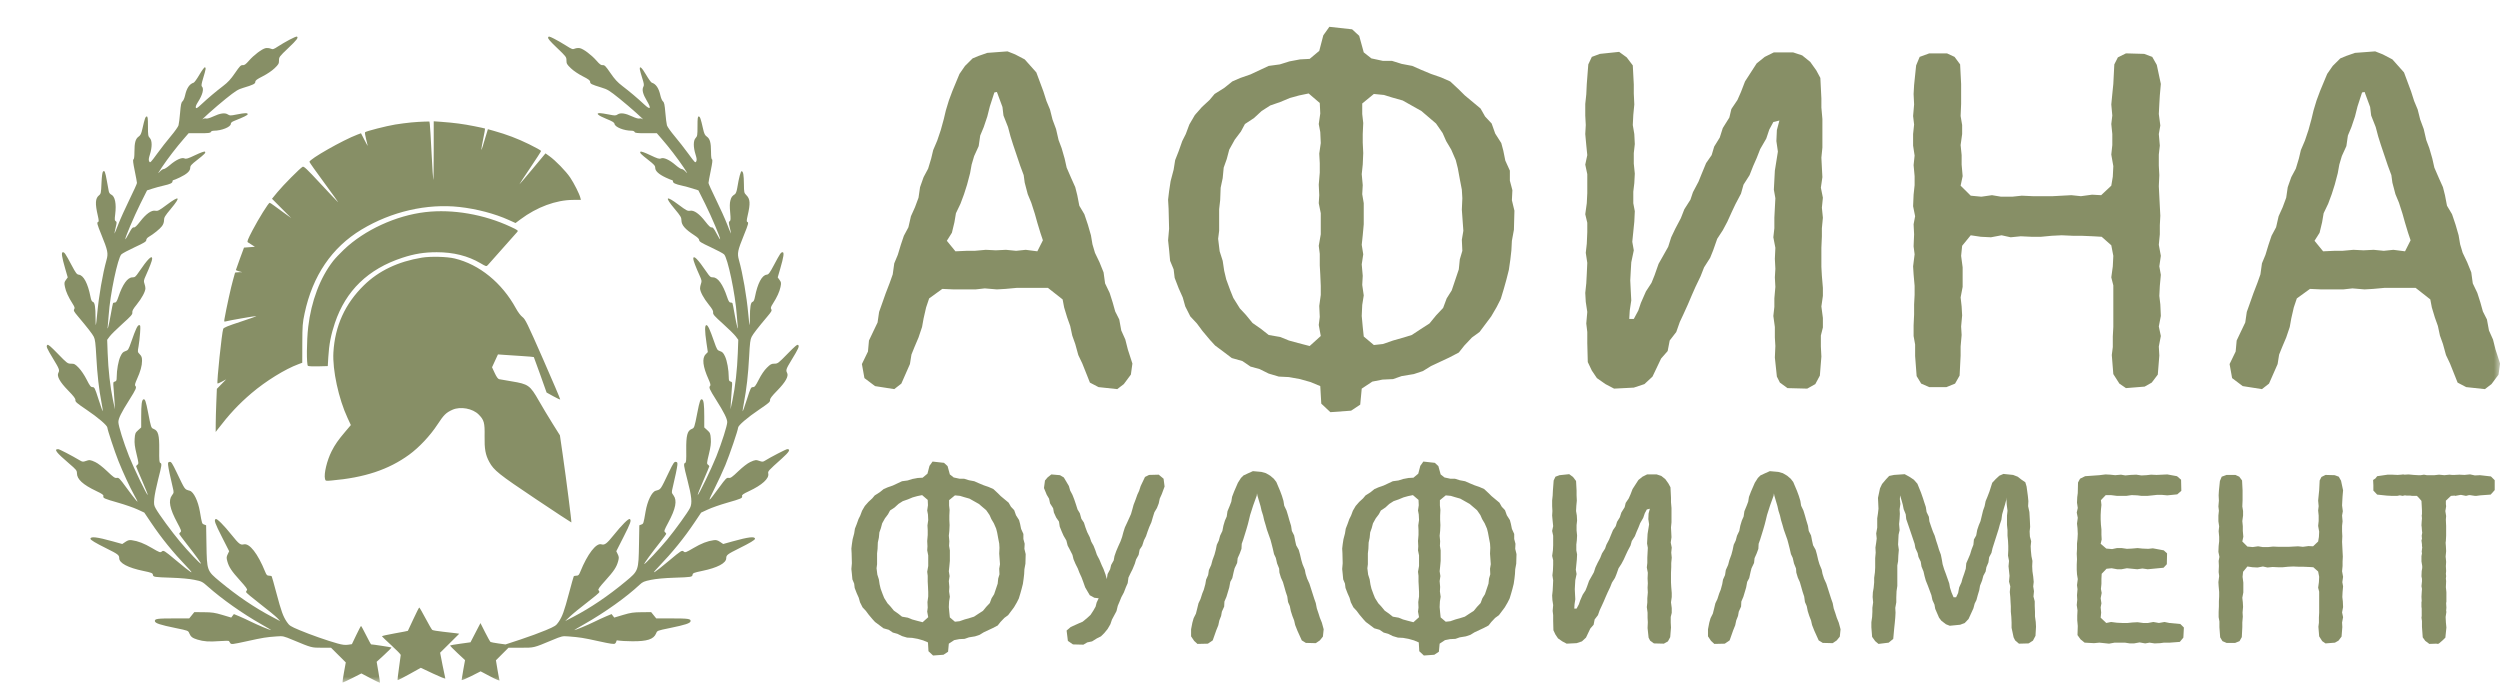 <?xml version="1.0" encoding="UTF-8"?> <svg xmlns="http://www.w3.org/2000/svg" width="205" height="56" viewBox="0 0 205 56" fill="none"><g clip-path="url(#clip0_129_1805)"><mask id="mask0_129_1805" style="mask-type:luminance" maskUnits="userSpaceOnUse" x="0" y="0" width="205" height="56"><path d="M205 0H0V56H205V0Z" fill="white"></path></mask><g mask="url(#mask0_129_1805)"><path fill-rule="evenodd" clip-rule="evenodd" d="M23.741 3.256C23.438 3.417 23.011 3.666 22.793 3.81C22.426 4.051 22.379 4.065 22.191 3.988C22.074 3.94 21.895 3.924 21.773 3.95C21.478 4.014 20.816 4.513 20.415 4.974C20.15 5.277 20.04 5.357 19.902 5.343C19.75 5.328 19.663 5.417 19.269 5.991C18.92 6.5 18.69 6.75 18.297 7.049C17.704 7.5 17.05 8.052 16.491 8.574C16.172 8.871 16.093 8.917 16.056 8.823C16.029 8.753 16.093 8.583 16.218 8.39C16.611 7.783 16.744 7.278 16.558 7.093C16.496 7.032 16.52 6.87 16.659 6.41C16.884 5.664 16.902 5.553 16.801 5.518C16.758 5.503 16.557 5.773 16.355 6.119C16.154 6.465 15.94 6.762 15.881 6.78C15.539 6.882 15.304 7.232 15.174 7.833C15.129 8.041 15.034 8.258 14.964 8.314C14.862 8.397 14.824 8.58 14.768 9.242C14.731 9.695 14.671 10.163 14.637 10.28C14.602 10.398 14.318 10.798 14.005 11.169C13.692 11.54 13.183 12.191 12.875 12.616C12.354 13.333 12.308 13.378 12.237 13.239C12.177 13.123 12.189 12.998 12.29 12.677C12.483 12.067 12.482 11.525 12.287 11.32C12.145 11.17 12.132 11.09 12.132 10.354C12.132 9.698 12.114 9.551 12.032 9.551C11.926 9.551 11.863 9.729 11.676 10.563C11.585 10.968 11.526 11.09 11.365 11.203C11.111 11.383 11.024 11.699 11.024 12.448C11.023 12.842 10.995 13.053 10.942 13.071C10.883 13.09 10.912 13.346 11.046 13.998C11.148 14.493 11.231 14.946 11.231 15.004C11.231 15.063 10.953 15.677 10.614 16.368C10.275 17.059 9.863 17.972 9.7 18.396C9.536 18.82 9.395 19.16 9.386 19.152C9.377 19.143 9.421 18.924 9.483 18.666C9.585 18.244 9.586 18.19 9.49 18.137C9.4 18.087 9.393 18 9.446 17.576C9.556 16.702 9.432 16.096 9.115 15.953C9.023 15.912 8.941 15.8 8.92 15.688C8.899 15.582 8.828 15.194 8.762 14.826C8.623 14.057 8.575 13.943 8.446 14.07C8.391 14.125 8.346 14.465 8.322 15.021C8.287 15.823 8.273 15.894 8.121 16.016C7.813 16.263 7.788 16.684 8.022 17.69C8.103 18.04 8.112 18.174 8.053 18.194C7.923 18.237 7.955 18.366 8.316 19.254C8.843 20.549 8.888 20.771 8.734 21.321C8.416 22.46 8.103 24.27 7.967 25.767C7.924 26.239 7.877 26.639 7.862 26.654C7.846 26.67 7.834 26.404 7.834 26.063C7.834 25.176 7.771 24.794 7.619 24.754C7.53 24.731 7.472 24.61 7.419 24.334C7.206 23.242 6.851 22.569 6.463 22.525C6.3 22.506 6.219 22.401 5.872 21.747C5.359 20.786 5.29 20.682 5.155 20.682C5.012 20.682 5.065 21.054 5.348 22.034L5.554 22.746L5.403 22.956C5.266 23.148 5.259 23.2 5.327 23.535C5.405 23.92 5.611 24.37 5.958 24.913C6.124 25.172 6.147 25.255 6.084 25.356C6.018 25.461 6.063 25.549 6.372 25.916C7.191 26.89 7.568 27.375 7.692 27.616C7.797 27.821 7.837 28.136 7.897 29.244C7.976 30.718 8.112 31.917 8.323 33.012C8.396 33.387 8.443 33.707 8.428 33.722C8.412 33.737 8.256 33.298 8.08 32.747C7.782 31.815 7.748 31.745 7.59 31.745C7.445 31.745 7.373 31.653 7.105 31.125C6.922 30.763 6.652 30.362 6.458 30.163C6.162 29.857 6.095 29.821 5.829 29.821C5.541 29.821 5.51 29.798 4.748 29.014C4.15 28.398 3.945 28.225 3.882 28.285C3.765 28.397 3.827 28.544 4.371 29.44C4.864 30.251 4.903 30.356 4.785 30.574C4.641 30.841 4.905 31.321 5.575 32.007C6.054 32.498 6.199 32.69 6.183 32.811C6.165 32.946 6.3 33.063 7.085 33.592C8.033 34.23 8.805 34.892 8.805 35.068C8.805 35.223 9.415 37.066 9.711 37.803C10.105 38.785 10.622 39.901 11.018 40.623C11.318 41.169 11.338 41.227 11.156 41.021C11.039 40.889 10.676 40.414 10.35 39.967C9.812 39.228 9.741 39.156 9.576 39.187C9.422 39.217 9.302 39.133 8.786 38.64C8.416 38.287 8.035 37.993 7.815 37.891C7.398 37.699 7.339 37.693 7.019 37.807C6.816 37.88 6.755 37.874 6.564 37.761C5.851 37.339 4.871 36.83 4.77 36.83C4.397 36.829 4.602 37.098 5.668 38.01C6.255 38.513 6.309 38.58 6.309 38.807C6.309 39.293 6.797 39.744 7.885 40.26C8.382 40.496 8.503 40.582 8.477 40.68C8.433 40.847 8.536 40.892 9.707 41.227C10.259 41.384 10.963 41.63 11.272 41.773L11.832 42.032L12.376 42.841C13.243 44.131 14.162 45.264 15.355 46.512C16.031 47.219 15.723 47.028 14.398 45.918C13.46 45.131 13.407 45.099 13.257 45.231C13.148 45.327 13.079 45.302 12.467 44.942C11.813 44.557 11.322 44.367 10.8 44.295C10.601 44.268 10.485 44.299 10.284 44.434L10.025 44.608L9.253 44.393C7.952 44.03 7.418 43.968 7.418 44.179C7.418 44.276 7.815 44.515 8.742 44.975C9.675 45.439 9.775 45.516 9.775 45.768C9.775 46.176 10.488 46.554 11.752 46.816C12.422 46.955 12.516 46.992 12.536 47.124C12.564 47.317 12.619 47.326 14.073 47.374C14.84 47.4 15.522 47.462 15.927 47.544C16.542 47.67 16.584 47.69 17.036 48.091C18.208 49.13 19.886 50.314 21.417 51.182C21.891 51.451 22.259 51.671 22.234 51.671C22.135 51.671 21.114 51.245 20.607 50.993C20.312 50.846 19.87 50.642 19.625 50.539L19.179 50.354L19.07 50.497L18.96 50.641L18.233 50.424C17.613 50.239 17.389 50.206 16.719 50.201L15.933 50.194L15.725 50.452L15.516 50.709H14.318C12.887 50.709 12.671 50.74 12.701 50.938C12.726 51.107 13.119 51.237 14.401 51.5C15.45 51.716 15.43 51.708 15.529 51.946C15.642 52.216 15.783 52.323 16.188 52.447C16.705 52.605 17.144 52.635 17.99 52.572C18.41 52.541 18.762 52.537 18.773 52.564C18.784 52.592 18.833 52.669 18.883 52.736C18.969 52.852 19.039 52.844 20.25 52.579C21.589 52.285 21.815 52.248 22.686 52.185C23.213 52.146 23.237 52.151 24.056 52.493C25.554 53.117 25.542 53.114 26.38 53.114L27.145 53.114L27.749 53.716L28.354 54.319L28.207 55.128C28.126 55.573 28.073 55.95 28.088 55.965C28.104 55.981 28.458 55.82 28.876 55.608L29.634 55.222L30.386 55.618C30.799 55.835 31.146 56.003 31.157 55.99C31.168 55.977 31.112 55.584 31.032 55.116L30.886 54.267L31.509 53.696C31.852 53.382 32.117 53.111 32.098 53.094C32.07 53.069 30.559 52.837 30.432 52.839C30.412 52.839 30.226 52.499 30.019 52.084C29.812 51.668 29.626 51.329 29.605 51.33C29.585 51.331 29.408 51.667 29.212 52.077L28.856 52.821L28.537 52.869C28.305 52.903 28.075 52.876 27.686 52.768C26.833 52.531 25.475 52.054 24.576 51.678C23.807 51.355 23.728 51.304 23.523 51.002C23.214 50.546 23.066 50.138 22.665 48.63C22.473 47.908 22.3 47.292 22.281 47.261C22.262 47.23 22.162 47.205 22.059 47.205C21.902 47.205 21.852 47.154 21.741 46.878C21.142 45.399 20.456 44.521 19.991 44.637C19.718 44.705 19.589 44.606 19.015 43.89C18.339 43.047 17.789 42.499 17.685 42.563C17.536 42.654 17.617 42.888 18.2 44.036L18.791 45.2L18.672 45.449C18.567 45.665 18.563 45.739 18.639 46.022C18.768 46.5 18.988 46.832 19.695 47.613C20.166 48.133 20.31 48.334 20.252 48.392C20.209 48.434 20.174 48.506 20.174 48.55C20.174 48.594 20.697 49.033 21.335 49.525C21.974 50.017 22.606 50.536 22.739 50.678L22.982 50.937L22.308 50.581C20.863 49.819 19.449 48.861 18.023 47.678C16.964 46.8 16.966 46.804 16.929 44.641L16.902 43.074L16.738 43.012C16.559 42.945 16.563 42.956 16.392 41.954C16.242 41.081 15.882 40.335 15.564 40.242C15.12 40.111 15.202 40.225 14.484 38.732C14.118 37.971 14.041 37.855 13.911 37.873C13.785 37.891 13.765 37.933 13.784 38.135C13.806 38.37 13.962 39.12 14.165 39.969C14.265 40.387 14.264 40.399 14.101 40.618C13.786 41.041 13.915 41.708 14.53 42.851C14.854 43.454 14.89 43.559 14.801 43.632C14.744 43.679 14.697 43.742 14.697 43.772C14.697 43.802 14.984 44.193 15.335 44.64C16.083 45.595 16.51 46.187 16.475 46.222C16.431 46.266 15.424 45.205 14.776 44.433C14.094 43.621 13.025 42.163 12.768 41.694C12.623 41.431 12.611 41.342 12.65 40.886C12.675 40.604 12.818 39.896 12.968 39.313C13.27 38.142 13.287 38.011 13.143 37.956C13.064 37.926 13.047 37.72 13.057 36.876C13.07 35.681 12.977 35.328 12.61 35.177C12.389 35.087 12.388 35.083 12.143 33.828C11.962 32.895 11.892 32.697 11.762 32.747C11.625 32.799 11.579 33.152 11.578 34.17L11.578 35.05L11.326 35.278C11.094 35.489 11.073 35.542 11.041 35.979C11.015 36.344 11.051 36.631 11.198 37.236C11.371 37.954 11.378 38.028 11.275 38.103C11.213 38.148 11.162 38.206 11.162 38.232C11.162 38.258 11.383 38.79 11.654 39.414C11.925 40.038 12.132 40.563 12.114 40.581C12.056 40.639 10.974 38.403 10.582 37.414C10.127 36.263 9.706 34.913 9.707 34.61C9.707 34.312 9.934 33.852 10.6 32.796C11.165 31.899 11.222 31.763 11.09 31.633C11.041 31.584 11.083 31.418 11.226 31.102C11.516 30.462 11.647 29.992 11.647 29.589C11.647 29.309 11.612 29.209 11.461 29.053C11.278 28.863 11.277 28.855 11.36 28.412C11.405 28.165 11.462 27.67 11.486 27.312C11.525 26.73 11.517 26.66 11.412 26.66C11.279 26.66 11.134 26.965 10.768 28.014C10.536 28.678 10.51 28.72 10.28 28.795C10.084 28.859 10.005 28.944 9.871 29.235C9.704 29.596 9.573 30.331 9.569 30.93C9.568 31.197 9.543 31.254 9.418 31.287C9.276 31.323 9.271 31.351 9.317 31.861C9.343 32.156 9.378 32.66 9.394 32.982L9.424 33.566L9.257 32.776C9.036 31.729 8.877 30.313 8.828 28.963L8.788 27.863L8.994 27.586C9.107 27.433 9.577 26.97 10.039 26.555C10.756 25.91 10.874 25.776 10.851 25.625C10.83 25.492 10.918 25.333 11.21 24.973C11.628 24.456 11.923 23.907 11.924 23.642C11.924 23.55 11.888 23.375 11.843 23.252C11.771 23.055 11.785 22.979 11.959 22.595C12.268 21.911 12.479 21.355 12.479 21.219C12.479 20.872 12.109 21.241 11.379 22.314C11.118 22.698 11.063 22.744 10.854 22.744C10.463 22.744 10.047 23.324 9.71 24.341C9.593 24.693 9.525 24.805 9.427 24.805C9.356 24.805 9.284 24.828 9.267 24.857C9.25 24.885 9.166 25.31 9.081 25.801C8.934 26.649 8.767 27.285 8.837 26.729C8.854 26.597 8.888 26.195 8.912 25.836C9.026 24.14 9.657 21.127 9.957 20.853C10.046 20.77 10.541 20.508 11.056 20.268C11.824 19.912 11.994 19.807 11.994 19.688C11.994 19.602 12.074 19.497 12.193 19.427C12.591 19.194 13.113 18.772 13.279 18.548C13.39 18.399 13.45 18.228 13.45 18.057C13.45 17.83 13.525 17.705 14.004 17.131C14.855 16.113 14.738 16 13.662 16.803C13.04 17.268 12.943 17.318 12.74 17.28C12.417 17.221 11.986 17.526 11.492 18.164C11.207 18.532 11.06 18.669 10.972 18.647C10.879 18.624 10.785 18.738 10.575 19.131C10.424 19.414 10.289 19.634 10.275 19.62C10.22 19.565 10.997 17.732 11.511 16.704L12.058 15.61L12.494 15.47C12.733 15.392 13.142 15.281 13.402 15.223C13.959 15.098 14.143 15.011 14.143 14.874C14.143 14.818 14.173 14.773 14.209 14.773C14.245 14.773 14.481 14.675 14.733 14.556C15.323 14.277 15.599 14.024 15.599 13.762C15.599 13.593 15.686 13.493 16.149 13.132C16.793 12.629 16.892 12.524 16.805 12.437C16.766 12.398 16.457 12.508 16.015 12.718C15.401 13.01 15.264 13.052 15.127 12.989C14.9 12.887 14.432 13.102 13.921 13.543C13.702 13.732 13.474 13.877 13.415 13.866C13.356 13.855 13.197 13.969 13.061 14.12C12.904 14.295 12.984 14.144 13.28 13.708C13.799 12.944 14.455 12.091 15.064 11.389L15.466 10.925H16.357C17.085 10.925 17.255 10.906 17.288 10.822C17.311 10.762 17.414 10.719 17.534 10.719C18.162 10.719 18.926 10.412 18.926 10.16C18.926 10.068 19.009 9.992 19.186 9.921C20 9.597 20.313 9.442 20.313 9.364C20.313 9.247 20.084 9.253 19.413 9.387C18.893 9.491 18.845 9.491 18.676 9.381C18.439 9.227 18.055 9.282 17.473 9.555C17.214 9.676 16.981 9.743 16.903 9.719C16.83 9.696 16.717 9.714 16.652 9.759C16.295 10.006 17.714 8.741 18.51 8.102C19.323 7.451 19.51 7.332 19.932 7.207C20.76 6.96 20.937 6.872 20.937 6.709C20.937 6.594 21.067 6.496 21.543 6.255C21.898 6.076 22.299 5.804 22.513 5.599C22.841 5.284 22.878 5.219 22.878 4.956C22.878 4.673 22.904 4.639 23.641 3.939C24.351 3.264 24.487 3.083 24.348 2.998C24.317 2.979 24.044 3.095 23.741 3.256ZM44.945 3.069C44.911 3.157 45.094 3.373 45.674 3.926C46.422 4.64 46.449 4.675 46.449 4.957C46.449 5.219 46.486 5.285 46.814 5.599C47.028 5.804 47.429 6.076 47.784 6.255C48.253 6.493 48.39 6.595 48.39 6.706C48.39 6.873 48.492 6.925 49.292 7.17C49.834 7.336 49.955 7.41 50.817 8.102C51.614 8.742 53.031 10.006 52.675 9.759C52.61 9.714 52.497 9.696 52.424 9.719C52.346 9.743 52.113 9.676 51.854 9.555C51.272 9.282 50.888 9.227 50.651 9.381C50.482 9.491 50.434 9.491 49.914 9.387C49.608 9.326 49.281 9.276 49.186 9.276C48.826 9.276 49.037 9.467 49.69 9.733C50.218 9.947 50.371 10.04 50.388 10.154C50.428 10.423 51.165 10.719 51.793 10.719C51.913 10.719 52.017 10.762 52.039 10.822C52.072 10.906 52.242 10.925 52.97 10.925H53.861L54.263 11.389C54.872 12.091 55.528 12.944 56.047 13.708C56.343 14.144 56.423 14.295 56.266 14.12C56.13 13.969 55.971 13.855 55.912 13.866C55.853 13.877 55.626 13.732 55.406 13.543C54.895 13.102 54.427 12.887 54.2 12.989C54.063 13.052 53.926 13.01 53.312 12.718C52.87 12.508 52.561 12.398 52.523 12.437C52.435 12.524 52.534 12.629 53.178 13.132C53.641 13.493 53.728 13.593 53.728 13.762C53.728 14.024 54.02 14.293 54.599 14.564C54.845 14.679 55.077 14.773 55.115 14.773C55.153 14.773 55.184 14.818 55.184 14.874C55.184 15.011 55.368 15.098 55.925 15.223C56.185 15.281 56.594 15.392 56.833 15.47L57.269 15.61L57.816 16.704C58.342 17.755 59.107 19.566 59.05 19.623C59.034 19.638 58.899 19.418 58.75 19.134C58.541 18.738 58.449 18.624 58.355 18.647C58.267 18.669 58.12 18.532 57.835 18.164C57.341 17.526 56.91 17.221 56.587 17.28C56.384 17.318 56.287 17.268 55.665 16.803C54.59 16 54.472 16.113 55.323 17.131C55.809 17.712 55.878 17.828 55.878 18.065C55.878 18.454 56.171 18.794 56.934 19.29C57.206 19.466 57.333 19.594 57.333 19.691C57.333 19.806 57.512 19.916 58.271 20.268C58.786 20.508 59.281 20.77 59.37 20.853C59.67 21.127 60.301 24.14 60.415 25.836C60.44 26.195 60.473 26.597 60.49 26.729C60.56 27.285 60.394 26.649 60.246 25.801C60.161 25.31 60.077 24.885 60.06 24.857C60.043 24.828 59.971 24.805 59.9 24.805C59.802 24.805 59.734 24.693 59.617 24.341C59.28 23.324 58.864 22.744 58.473 22.744C58.264 22.744 58.209 22.698 57.948 22.314C57.218 21.241 56.848 20.872 56.848 21.219C56.848 21.355 57.059 21.911 57.368 22.595C57.542 22.979 57.556 23.055 57.484 23.252C57.439 23.375 57.403 23.55 57.404 23.642C57.405 23.91 57.698 24.459 58.115 24.974C58.407 25.334 58.496 25.495 58.476 25.627C58.454 25.776 58.574 25.913 59.289 26.555C59.75 26.97 60.22 27.433 60.333 27.586L60.539 27.863L60.499 28.963C60.45 30.313 60.291 31.729 60.07 32.776L59.903 33.566L59.933 32.982C59.949 32.66 59.984 32.156 60.011 31.861C60.056 31.351 60.051 31.323 59.909 31.287C59.784 31.254 59.76 31.197 59.758 30.93C59.754 30.331 59.623 29.596 59.456 29.235C59.322 28.944 59.243 28.859 59.047 28.795C58.817 28.72 58.791 28.678 58.559 28.014C58.205 26.997 58.047 26.66 57.925 26.66C57.783 26.66 57.784 27.123 57.93 28.113L58.042 28.87L57.861 29.057C57.55 29.379 57.63 30.062 58.101 31.102C58.244 31.418 58.286 31.584 58.237 31.633C58.105 31.763 58.163 31.9 58.73 32.8C59.369 33.813 59.629 34.336 59.633 34.613C59.637 34.882 59.193 36.281 58.745 37.414C58.353 38.403 57.272 40.639 57.213 40.581C57.195 40.563 57.402 40.038 57.673 39.414C57.944 38.79 58.165 38.258 58.165 38.232C58.165 38.206 58.115 38.148 58.053 38.103C57.949 38.028 57.956 37.954 58.13 37.236C58.276 36.631 58.312 36.344 58.286 35.979C58.255 35.542 58.233 35.489 58.001 35.278L57.749 35.05L57.749 34.17C57.748 33.152 57.702 32.799 57.566 32.747C57.435 32.697 57.365 32.895 57.184 33.828C56.938 35.087 56.939 35.086 56.712 35.179C56.358 35.325 56.257 35.724 56.272 36.91C56.283 37.733 56.267 37.924 56.186 37.955C56.039 38.011 56.058 38.162 56.358 39.319C56.724 40.731 56.774 41.26 56.58 41.652C56.397 42.022 55.414 43.385 54.71 44.247C54.128 44.958 52.827 46.341 52.827 46.248C52.827 46.172 53.415 45.364 54.096 44.504C54.39 44.133 54.63 43.804 54.63 43.773C54.63 43.743 54.583 43.679 54.526 43.632C54.437 43.559 54.473 43.454 54.798 42.851C55.413 41.708 55.541 41.041 55.226 40.618C55.063 40.399 55.062 40.387 55.162 39.969C55.365 39.12 55.521 38.37 55.543 38.135C55.562 37.933 55.542 37.891 55.416 37.873C55.286 37.855 55.209 37.971 54.843 38.732C54.126 40.225 54.207 40.111 53.763 40.242C53.446 40.335 53.085 41.081 52.936 41.954C52.764 42.956 52.768 42.945 52.589 43.012L52.425 43.074L52.398 44.641C52.361 46.804 52.363 46.8 51.304 47.678C49.867 48.87 48.43 49.842 47.019 50.577L46.345 50.928L46.74 50.55C46.956 50.343 47.588 49.826 48.143 49.402C48.699 48.978 49.153 48.595 49.153 48.55C49.153 48.506 49.118 48.434 49.075 48.392C49.017 48.334 49.161 48.133 49.632 47.613C50.339 46.832 50.559 46.5 50.688 46.022C50.764 45.739 50.76 45.665 50.656 45.449L50.536 45.2L51.127 44.036C51.71 42.888 51.791 42.654 51.642 42.563C51.538 42.499 50.988 43.048 50.31 43.893C49.758 44.581 49.575 44.718 49.314 44.635C48.888 44.501 48.173 45.43 47.587 46.878C47.475 47.154 47.426 47.205 47.268 47.205C47.165 47.205 47.066 47.23 47.046 47.261C47.027 47.292 46.854 47.908 46.662 48.63C46.261 50.138 46.113 50.546 45.804 51.002C45.6 51.303 45.519 51.355 44.751 51.679C44.293 51.873 43.364 52.214 42.685 52.437L41.451 52.844L40.871 52.763C40.552 52.719 40.261 52.664 40.224 52.641C40.188 52.618 39.986 52.26 39.777 51.846L39.397 51.093L38.989 51.88L38.581 52.668L37.761 52.782C37.31 52.844 36.926 52.91 36.909 52.928C36.891 52.945 37.16 53.223 37.505 53.545L38.134 54.132L37.993 54.906C37.916 55.332 37.853 55.717 37.853 55.76C37.853 55.804 38.203 55.662 38.632 55.445L39.411 55.05L40.204 55.468C40.64 55.699 40.98 55.843 40.96 55.789C40.94 55.735 40.865 55.343 40.794 54.917L40.666 54.143L41.181 53.629L41.697 53.114L42.704 53.114C43.818 53.114 43.729 53.136 45.27 52.493C46.077 52.157 46.118 52.147 46.605 52.185C47.565 52.26 47.808 52.298 49.067 52.575C50.087 52.8 50.354 52.838 50.437 52.77C50.493 52.723 50.539 52.64 50.539 52.585C50.539 52.51 50.59 52.496 50.74 52.529C50.85 52.552 51.341 52.577 51.831 52.583C53.058 52.597 53.599 52.422 53.798 51.946C53.897 51.708 53.877 51.716 54.926 51.5C56.208 51.237 56.602 51.107 56.627 50.938C56.656 50.74 56.441 50.709 55.009 50.709H53.811L53.603 50.452L53.394 50.194L52.608 50.201C51.939 50.206 51.714 50.239 51.094 50.424L50.367 50.641L50.258 50.497L50.148 50.354L49.703 50.539C49.458 50.642 49.015 50.846 48.72 50.993C48.213 51.245 47.192 51.671 47.093 51.671C47.069 51.671 47.433 51.453 47.903 51.186C49.6 50.222 51.359 48.969 52.452 47.945C52.701 47.712 52.812 47.664 53.388 47.547C53.806 47.462 54.477 47.4 55.254 47.374C56.708 47.326 56.763 47.317 56.791 47.124C56.811 46.992 56.905 46.955 57.575 46.816C58.839 46.554 59.552 46.176 59.552 45.768C59.552 45.516 59.653 45.439 60.585 44.975C61.512 44.515 61.909 44.276 61.909 44.179C61.909 43.968 61.375 44.03 60.074 44.393L59.303 44.608L59.043 44.434C58.842 44.299 58.727 44.268 58.527 44.295C58.005 44.367 57.514 44.557 56.86 44.942C56.241 45.306 56.18 45.328 56.067 45.228C55.922 45.1 55.873 45.13 54.872 45.968C53.607 47.026 53.308 47.207 53.972 46.512C55.165 45.264 56.084 44.131 56.951 42.841L57.495 42.032L58.055 41.773C58.364 41.63 59.068 41.384 59.62 41.227C60.792 40.892 60.894 40.847 60.85 40.68C60.824 40.582 60.941 40.498 61.427 40.271C62.489 39.774 63.075 39.241 62.999 38.843C62.959 38.635 62.969 38.624 64.111 37.601C64.724 37.051 64.851 36.829 64.553 36.83C64.457 36.83 63.178 37.492 62.692 37.795C62.567 37.872 62.495 37.874 62.306 37.806C61.989 37.693 61.929 37.699 61.512 37.891C61.292 37.993 60.911 38.287 60.541 38.64C60.026 39.133 59.905 39.217 59.751 39.187C59.586 39.156 59.515 39.228 58.975 39.967C58.021 41.273 57.978 41.287 58.576 40.093C58.879 39.489 59.285 38.611 59.478 38.142C59.835 37.278 60.523 35.255 60.523 35.07C60.523 34.892 61.29 34.233 62.243 33.592C63.027 33.063 63.162 32.946 63.144 32.811C63.128 32.69 63.273 32.498 63.752 32.007C64.422 31.321 64.686 30.841 64.542 30.574C64.425 30.358 64.463 30.247 64.89 29.546C65.48 28.579 65.561 28.397 65.452 28.291C65.381 28.223 65.208 28.366 64.575 29.014C63.822 29.785 63.774 29.821 63.503 29.821C63.256 29.821 63.176 29.864 62.881 30.157C62.669 30.367 62.424 30.725 62.225 31.119C61.955 31.652 61.883 31.745 61.738 31.745C61.579 31.745 61.545 31.815 61.247 32.747C61.071 33.298 60.915 33.737 60.9 33.722C60.884 33.707 60.931 33.387 61.004 33.012C61.216 31.91 61.352 30.705 61.429 29.245C61.487 28.131 61.524 27.831 61.633 27.621C61.758 27.376 62.133 26.893 62.955 25.916C63.264 25.549 63.309 25.461 63.243 25.356C63.18 25.255 63.203 25.172 63.369 24.913C63.716 24.37 63.922 23.92 64.001 23.535C64.069 23.2 64.062 23.148 63.924 22.956L63.773 22.746L63.979 22.034C64.263 21.054 64.316 20.682 64.172 20.682C64.037 20.682 63.968 20.786 63.456 21.747C63.108 22.401 63.027 22.506 62.864 22.525C62.477 22.569 62.121 23.242 61.908 24.334C61.855 24.61 61.797 24.731 61.708 24.754C61.556 24.794 61.493 25.176 61.493 26.063C61.493 26.404 61.481 26.67 61.465 26.654C61.45 26.639 61.403 26.239 61.36 25.767C61.224 24.27 60.911 22.46 60.593 21.321C60.439 20.771 60.484 20.549 61.011 19.254C61.372 18.366 61.404 18.237 61.274 18.194C61.215 18.174 61.224 18.04 61.305 17.69C61.542 16.669 61.519 16.316 61.191 15.992C61.018 15.82 61.008 15.772 61.001 15.103C60.993 14.349 60.948 14.078 60.822 14.036C60.741 14.009 60.59 14.569 60.458 15.392C60.411 15.681 60.343 15.868 60.264 15.922C60.017 16.09 59.971 16.154 59.892 16.44C59.835 16.645 59.83 16.932 59.873 17.407C59.924 17.974 59.917 18.093 59.832 18.14C59.743 18.189 59.745 18.255 59.844 18.666C59.906 18.924 59.95 19.143 59.941 19.152C59.932 19.16 59.791 18.82 59.627 18.396C59.464 17.972 59.053 17.059 58.713 16.368C58.374 15.677 58.096 15.063 58.096 15.004C58.096 14.946 58.179 14.493 58.281 13.998C58.415 13.346 58.444 13.09 58.385 13.071C58.332 13.053 58.304 12.842 58.304 12.448C58.303 11.699 58.217 11.383 57.962 11.203C57.801 11.09 57.742 10.968 57.651 10.563C57.464 9.729 57.401 9.551 57.296 9.551C57.213 9.551 57.195 9.698 57.195 10.354C57.195 11.09 57.182 11.17 57.04 11.32C56.845 11.525 56.844 12.067 57.037 12.677C57.138 12.998 57.15 13.123 57.09 13.239C57.019 13.378 56.973 13.333 56.453 12.616C56.144 12.191 55.635 11.54 55.322 11.169C55.009 10.798 54.725 10.398 54.69 10.28C54.656 10.163 54.596 9.695 54.559 9.242C54.503 8.58 54.465 8.397 54.363 8.314C54.293 8.258 54.199 8.041 54.154 7.833C54.023 7.232 53.788 6.882 53.447 6.78C53.387 6.762 53.173 6.465 52.972 6.119C52.623 5.519 52.418 5.352 52.47 5.71C52.484 5.801 52.572 6.119 52.667 6.418C52.812 6.873 52.826 6.986 52.754 7.118C52.627 7.355 52.717 7.723 53.032 8.248C53.431 8.913 53.348 9.051 52.836 8.574C52.277 8.052 51.623 7.5 51.03 7.049C50.637 6.75 50.407 6.5 50.058 5.991C49.664 5.417 49.577 5.328 49.425 5.343C49.287 5.357 49.177 5.277 48.913 4.974C48.511 4.513 47.849 4.014 47.554 3.95C47.434 3.924 47.254 3.94 47.139 3.987C46.952 4.064 46.9 4.045 46.399 3.727C46.102 3.539 45.664 3.288 45.425 3.168C45.035 2.973 44.986 2.963 44.945 3.069ZM33.728 10.04C33.385 10.072 32.792 10.148 32.41 10.211C31.697 10.327 30.025 10.754 29.936 10.843C29.908 10.87 29.946 11.124 30.02 11.407C30.094 11.69 30.154 11.937 30.153 11.956C30.151 11.975 30.027 11.751 29.876 11.459L29.602 10.927L29.308 11.037C28.13 11.48 25.374 13.046 25.374 13.272C25.374 13.311 25.925 14.09 26.598 15.003C27.272 15.916 27.772 16.621 27.71 16.571C27.648 16.52 26.999 15.833 26.267 15.045C25.158 13.85 24.917 13.622 24.816 13.676C24.609 13.785 23.213 15.191 22.747 15.759L22.304 16.298L23.093 17.091L23.883 17.884L23.329 17.485C23.024 17.265 22.637 16.983 22.469 16.857C22.302 16.731 22.141 16.628 22.113 16.628C22.018 16.628 21.206 17.931 20.71 18.877C20.322 19.619 20.244 19.816 20.321 19.866C20.374 19.901 20.526 19.998 20.66 20.082L20.902 20.236L20.455 20.27L20.008 20.304L19.678 21.198C19.496 21.689 19.346 22.111 19.345 22.136C19.343 22.16 19.459 22.211 19.602 22.249L19.862 22.317L19.568 22.324C19.406 22.328 19.273 22.346 19.273 22.365C19.273 22.383 19.194 22.668 19.098 22.997C18.948 23.508 18.566 25.251 18.41 26.134C18.369 26.367 18.378 26.393 18.489 26.359C18.738 26.284 20.952 25.898 21.016 25.919C21.052 25.931 20.468 26.141 19.718 26.386C18.664 26.731 18.344 26.863 18.303 26.969C18.191 27.265 17.762 31.369 17.836 31.443C17.852 31.459 18.018 31.39 18.205 31.289L18.545 31.106L18.164 31.496L17.782 31.887L17.737 33.001C17.712 33.614 17.69 34.409 17.689 34.768L17.686 35.421L17.838 35.222C18.799 33.966 19.58 33.13 20.625 32.241C21.791 31.248 23.383 30.264 24.473 29.862L24.785 29.746L24.789 28.152C24.794 26.701 24.811 26.479 24.978 25.694C25.634 22.609 27.212 20.288 29.652 18.82C32.105 17.345 35.005 16.677 37.679 16.973C39.085 17.129 40.585 17.524 41.717 18.037L42.273 18.289L42.68 17.985C44.03 16.977 45.586 16.401 46.989 16.392L47.633 16.388L47.59 16.217C47.51 15.898 47.079 15.041 46.757 14.56C46.409 14.042 45.548 13.156 45.044 12.799L44.731 12.576L43.673 13.847C43.092 14.545 42.604 15.117 42.59 15.117C42.575 15.117 42.97 14.516 43.466 13.782C43.963 13.048 44.369 12.416 44.369 12.378C44.369 12.339 43.925 12.091 43.381 11.825C42.426 11.358 41.551 11.026 40.507 10.734L40.007 10.594L39.836 11.155C39.743 11.463 39.627 11.847 39.58 12.008C39.425 12.535 39.443 12.269 39.62 11.406C39.716 10.941 39.785 10.551 39.774 10.54C39.763 10.529 39.365 10.442 38.89 10.348C37.968 10.164 37.238 10.067 36.206 9.992L35.565 9.946V12.371C35.565 13.705 35.55 14.781 35.531 14.763C35.513 14.745 35.449 13.758 35.389 12.57C35.329 11.382 35.265 10.309 35.246 10.187L35.212 9.963L34.782 9.973C34.545 9.978 34.071 10.008 33.728 10.04ZM34.886 17.392C32.478 17.669 29.893 18.858 28.202 20.466C27.87 20.781 27.473 21.201 27.319 21.399C26.249 22.773 25.521 24.697 25.274 26.807C25.14 27.949 25.127 29.914 25.252 30.002C25.3 30.035 25.685 30.052 26.109 30.04L26.878 30.019L26.921 29.284C26.981 28.255 27.137 27.447 27.46 26.488C28.356 23.827 30.188 22.056 33 21.134C33.978 20.813 34.789 20.682 35.809 20.682C37.188 20.682 38.375 20.98 39.399 21.583C39.864 21.857 39.882 21.862 39.999 21.738C40.125 21.604 42.238 19.225 42.416 19.017C42.51 18.906 42.468 18.873 41.867 18.593C39.689 17.576 37.121 17.134 34.886 17.392ZM34.594 21.127C32.636 21.45 31.054 22.205 29.839 23.396C28.289 24.915 27.466 26.728 27.339 28.898C27.256 30.337 27.766 32.7 28.502 34.279L28.77 34.855L28.297 35.413C27.73 36.081 27.473 36.451 27.193 37.001C26.81 37.757 26.546 38.858 26.65 39.269C26.694 39.44 26.705 39.443 27.161 39.404C29.893 39.167 31.858 38.516 33.551 37.285C34.368 36.69 35.274 35.726 35.87 34.815C36.394 34.015 36.574 33.838 37.102 33.6C37.753 33.308 38.762 33.493 39.256 33.995C39.694 34.44 39.757 34.67 39.737 35.755C39.718 36.819 39.806 37.3 40.124 37.884C40.498 38.569 40.897 38.888 43.919 40.91C45.52 41.982 46.84 42.85 46.852 42.84C46.883 42.814 46.434 39.298 46.147 37.31L45.913 35.696L45.31 34.734C44.978 34.205 44.473 33.364 44.189 32.865C43.459 31.587 43.331 31.496 41.936 31.267C41.463 31.189 41.011 31.11 40.931 31.093C40.832 31.071 40.716 30.91 40.566 30.588L40.347 30.116L40.589 29.589L40.832 29.062L41.37 29.101C41.666 29.122 42.323 29.165 42.83 29.197C43.337 29.229 43.762 29.266 43.774 29.28C43.786 29.294 44.027 29.954 44.308 30.746L44.82 32.187L45.362 32.488C45.66 32.653 45.919 32.774 45.938 32.756C45.956 32.738 45.324 31.253 44.534 29.455C43.235 26.502 43.073 26.17 42.846 26C42.695 25.888 42.478 25.6 42.304 25.282C41.16 23.189 39.305 21.68 37.281 21.195C36.649 21.044 35.304 21.01 34.594 21.127ZM33.899 50.761C33.659 51.281 33.455 51.715 33.446 51.728C33.437 51.74 32.95 51.834 32.365 51.937C31.78 52.04 31.309 52.147 31.318 52.173C31.327 52.2 31.678 52.536 32.098 52.92C32.518 53.304 32.861 53.657 32.861 53.704C32.861 53.752 32.796 54.229 32.717 54.764C32.639 55.3 32.588 55.752 32.605 55.769C32.623 55.787 33.057 55.566 33.571 55.28L34.506 54.759L35.528 55.241C36.09 55.506 36.535 55.685 36.518 55.638C36.501 55.592 36.398 55.097 36.288 54.538L36.09 53.523L36.874 52.745L37.657 51.966L37.391 51.926C37.245 51.905 36.766 51.849 36.327 51.803C35.889 51.756 35.492 51.689 35.445 51.653C35.398 51.617 35.149 51.189 34.892 50.702C34.635 50.215 34.404 49.816 34.379 49.816C34.355 49.816 34.139 50.241 33.899 50.761Z" fill="#878F66"></path><path d="M204.569 39.379V40.185L204.235 40.557L203.38 40.619L203.067 40.661H202.942L202.524 40.599H202.461L202.211 40.661L201.794 40.578L201.668 40.599L201.335 40.661L201.272 40.64L200.98 40.661L200.562 41.054V41.343L200.583 41.509L200.542 41.778L200.521 41.881V41.922L200.583 42.315L200.562 42.584V42.667L200.583 43.122V43.928L200.562 44.342L200.542 44.508L200.562 44.776L200.583 45.19L200.542 45.645L200.562 45.831L200.583 46.079L200.562 46.431L200.583 46.824L200.562 47.051L200.583 47.238L200.562 47.444L200.583 47.651L200.562 48.148L200.604 48.561V49.347L200.583 49.45L200.604 49.823L200.583 50.092L200.604 50.174L200.542 50.588L200.562 51.002V51.022L200.604 51.457L200.521 52.284L200.291 52.511L199.978 52.78H199.936L199.916 52.801L199.769 52.78L199.206 52.801L198.872 52.553L198.664 52.263L198.601 51.395V50.919L198.56 50.65L198.58 50.505V49.905L198.56 49.761V49.368L198.58 49.285L198.56 48.933L198.58 48.582L198.601 48.292L198.56 48.065L198.601 47.672V47.465L198.56 47.258L198.58 46.824L198.622 46.576V46.41L198.56 46.038V45.604L198.601 45.376L198.58 45.231L198.622 44.88L198.601 44.776V44.632L198.56 44.321L198.601 44.177L198.58 43.928L198.622 43.68L198.601 43.515L198.58 43.225L198.56 43.081L198.58 42.75L198.601 42.502L198.58 42.274L198.601 42.15V41.86L198.58 41.447L198.56 41.074L198.33 40.806L198.184 40.661H197.787L197.641 40.64H197.349L197.203 40.619L197.015 40.661L196.785 40.619L196.577 40.661H196.118L195.721 40.64L194.928 40.557L194.616 40.226V39.792L194.595 39.358L194.783 39.234L194.928 39.048L195.784 38.923H196.159L196.598 38.944L196.89 38.923L197.057 38.903L197.182 38.923L197.495 38.903L197.934 38.944L198.288 38.965H198.496L198.768 38.923L198.998 38.965H199.624L199.999 38.923L200.438 38.965L200.855 38.923L201.064 38.944H201.272L201.668 38.923L202.086 38.944L202.503 38.903H202.566L202.942 38.986L203.359 38.965L204.256 39.068L204.569 39.379Z" fill="#878F66"></path><path d="M190.213 39.399L190.36 39.11L190.693 38.944L191.445 38.965L191.778 39.089L191.966 39.42L192.133 40.206L192.091 40.682L192.071 41.033L192.05 41.447L192.112 41.922L192.05 42.274L192.091 42.75L192.05 43.122V43.577L192.071 43.97L192.05 44.425L192.091 45.252L192.112 45.645L192.091 46.038V46.41L192.05 46.845L192.133 47.3L192.071 47.734L192.133 48.086L192.091 48.541L192.071 48.954L192.112 49.306L192.133 49.782L192.05 50.216L192.133 50.609L192.05 51.043L192.071 51.415L192.008 52.201L191.757 52.532L191.465 52.698L190.693 52.76L190.422 52.574L190.172 52.181L190.109 51.395L190.151 51.064V50.629L190.172 50.236V48.52L190.088 48.189L190.151 47.734L190.172 47.3L190.088 46.865L189.692 46.514L189.337 46.493L188.857 46.472H188.502L188.043 46.452L187.626 46.472L187.188 46.514H186.791L186.353 46.493L185.936 46.535L185.56 46.452L185.122 46.535L184.705 46.514L184.287 46.452L183.932 46.886L183.891 47.3L183.953 47.775V48.582L183.87 49.016L183.911 49.389L183.932 49.761L183.891 50.216L183.911 50.567L183.87 51.043V51.415L183.828 52.243L183.64 52.574L183.285 52.718H182.576L182.242 52.574L182.054 52.263L181.992 51.436V50.96L181.929 50.609V50.175L181.95 49.719V49.306L181.971 48.913V48.541L181.929 48.065L181.909 47.734L181.971 47.238L181.929 46.907L181.95 46.41L181.929 45.997L181.992 45.666L181.909 45.252L181.929 44.777L181.971 44.384V44.011L181.929 43.556L181.971 43.163L181.909 42.75V42.274L181.95 41.881L181.909 41.529L181.95 41.054L181.929 40.62L181.95 40.247L182.033 39.441L182.18 39.089L182.576 38.944H183.306L183.62 39.089L183.849 39.399L183.891 40.206V41.033L183.87 41.529L183.932 41.902V42.274L183.87 42.729L183.911 43.143V43.536L183.953 44.011L183.87 44.404L184.287 44.818L184.725 44.859L185.163 44.797L185.539 44.859H185.998L186.395 44.818L186.854 44.839H187.668L188.44 44.797L188.836 44.839L189.295 44.777L189.67 44.797L190.088 44.404L190.151 44.032L190.172 43.598L190.088 43.122L190.13 42.729V42.274L190.088 41.861L190.13 41.509L190.088 41.054L190.13 40.62L190.172 40.206L190.213 39.399Z" fill="#878F66"></path><path d="M178.785 51.167L179.078 51.457L179.036 52.284L178.744 52.635L177.93 52.697H177.45L177.138 52.739L176.678 52.76L176.261 52.697L175.906 52.76L175.447 52.677L174.988 52.76H174.654L174.237 52.697H173.402L172.943 52.78L172.15 52.697L171.712 52.739L170.94 52.697L170.606 52.429L170.355 52.077L170.377 51.333L170.334 50.857V50.484L170.355 50.05L170.293 49.616L170.334 49.182L170.314 48.809L170.355 48.313L170.314 47.982L170.377 47.486L170.314 47.093L170.293 46.721V46.286L170.314 45.852L170.293 45.397L170.314 45.025V44.57L170.355 44.197L170.377 43.784L170.355 43.308L170.314 42.936L170.377 42.46L170.293 42.026L170.377 41.654L170.314 41.219L170.334 40.764L170.377 40.433L170.398 39.565L170.564 39.254L170.981 39.048L172.15 38.965L172.651 38.903L173.047 38.923L173.444 38.965L173.923 38.923L174.278 38.986L174.696 38.944L175.176 38.923L175.593 38.986L176.01 38.965L176.386 38.923L176.845 38.944L177.721 38.903L178.514 39.048L178.848 39.337L178.869 40.247L178.535 40.537L177.721 40.619L177.262 40.578H176.887L176.511 40.619L176.094 40.661H175.593L175.259 40.619L174.8 40.599L174.362 40.661H173.59L173.089 40.599H172.671L172.276 41.012L172.317 41.405L172.276 41.819L172.254 42.233V42.584L172.276 43.019L172.317 43.411V43.846L172.338 44.239L172.254 44.59L172.714 44.983L173.193 45.025L173.59 44.942H173.987L174.404 45.004L174.821 44.983L175.28 44.942L175.677 44.983L176.157 45.004L176.532 44.962L177.429 45.128L177.7 45.376L177.68 46.266L177.409 46.555L176.115 46.679L175.677 46.617L175.259 46.679L174.404 46.596L173.966 46.679H173.611L173.152 46.596L172.735 46.638L172.338 47.051L172.317 47.465V47.879L172.276 48.292L172.338 48.623L172.254 49.057L172.317 49.471L172.254 49.802L172.296 50.236L172.254 50.65L172.714 51.084L173.11 51.002L173.59 51.064L174.028 51.084H174.466L174.863 51.043L175.28 51.022L175.739 51.084H176.136L176.574 51.002L177.033 51.084L177.492 51.002L177.888 51.084L178.785 51.167Z" fill="#878F66"></path><path d="M166.932 51.002L166.953 51.395L166.91 52.139L166.702 52.532L166.347 52.76L165.554 52.781L165.242 52.512L165.116 52.264L164.949 51.478V51.043L164.928 50.588L164.887 50.154V49.72L164.866 49.389L164.845 48.975L164.803 48.541L164.845 48.086L164.74 47.693L164.782 47.217L164.699 46.431L164.74 45.997L164.657 45.563L164.678 45.108V44.777L164.657 44.343L164.616 43.929V43.474L164.573 43.039V42.274L164.616 41.881L164.553 41.385L164.532 40.992V40.785L164.511 40.992L164.407 41.385L164.302 41.737L164.177 42.171L164.114 42.626L163.99 42.998L163.885 43.391L163.384 44.963L163.301 45.335L163.113 45.687L163.05 46.121L162.883 46.514L162.821 46.866L162.633 47.217L162.529 47.61L162.362 48.024L162.299 48.396L162.174 48.81L162.069 49.203L161.924 49.492L161.819 49.885L161.422 50.754L161.11 51.085L160.734 51.229L159.879 51.312L159.566 51.188L159.19 50.898L159.002 50.65L158.689 49.926L158.626 49.575L158.459 49.203L158.376 48.81L158.084 48.024L157.917 47.61L157.813 47.238L157.729 46.866L157.562 46.452L157.5 46.059L157.312 45.666L157.25 45.356L157.062 44.942L156.999 44.591L156.581 43.35L156.31 42.564L156.269 42.171L156.102 41.757L156.018 41.344L155.81 40.62L155.789 40.93L155.831 41.323L155.768 41.778L155.789 42.13L155.768 42.543L155.726 42.977L155.768 43.474L155.684 43.846L155.663 44.26L155.643 44.653L155.705 45.087L155.663 45.563L155.643 46.018L155.58 46.369V48.044L155.517 48.479L155.496 48.996V49.389L155.413 49.844L155.434 50.237L155.413 50.63L155.372 51.085L155.329 51.478L155.246 52.388L154.87 52.698L154.036 52.801L153.765 52.574L153.514 52.222L153.452 51.436V51.023L153.514 50.588L153.535 50.175V49.844L153.597 49.389L153.556 48.955L153.577 48.562L153.639 48.21L153.681 47.755V47.383L153.744 46.928L153.765 46.535V45.77L153.806 45.315L153.785 44.901L153.848 44.487L153.89 44.156L153.848 43.743L153.932 43.267V42.502L153.994 42.088L154.036 41.716L154.015 41.261L153.994 40.827L154.161 40.041L154.328 39.689L154.641 39.317L154.912 39.027L155.308 38.944L156.185 38.883L156.561 39.089L156.936 39.337L157.228 39.668L157.521 40.392L157.688 40.868L157.792 41.199L157.917 41.571L157.98 41.985L158.168 42.378L158.209 42.75L158.355 43.184L158.502 43.598L158.647 43.929L158.773 44.363L158.877 44.673L159.002 45.087L159.149 45.48L159.232 45.894L159.294 46.266L159.42 46.679L159.544 47.01L159.837 47.838L159.899 48.189L160.025 48.582L160.192 48.975H160.401L160.567 48.623L160.651 48.169L160.839 47.755L160.922 47.445L161.068 47.031L161.193 46.638L161.235 46.183L161.381 45.852L161.548 45.459L161.673 45.046L161.819 44.673L161.861 44.239L162.048 43.908L162.132 43.453L162.257 43.081L162.403 42.729L162.612 41.861L162.738 41.509L162.821 41.095L162.967 40.744L163.134 40.31L163.364 39.586L163.655 39.276L163.947 39.007L164.281 38.862L165.075 38.944L165.45 39.089L165.742 39.317L166.076 39.544L166.18 39.896L166.284 40.661L166.327 41.095L166.306 41.509L166.41 41.985L166.431 42.336L166.451 42.709L166.472 43.205L166.431 43.577L166.451 43.991L166.556 44.384L166.515 44.797L166.535 45.17L166.577 45.604L166.66 45.997L166.639 46.431L166.66 46.845L166.723 47.279L166.765 47.714L166.723 48.086L166.786 48.479L166.744 48.913L166.848 49.306V49.678L166.869 50.175V50.547L166.932 51.002Z" fill="#878F66"></path><path d="M150.781 51.064L150.926 51.602L150.864 52.202L150.614 52.512L150.28 52.739L149.466 52.718L149.132 52.512L148.777 51.726L148.589 51.25L148.506 50.878L148.36 50.505L148.235 50.113L148.151 49.699L148.006 49.368L147.943 48.913L147.818 48.541L147.713 48.169L147.588 47.734L147.421 47.362L147.296 46.948L147.275 46.617L147.108 46.204L147.004 45.749L146.858 45.438L146.754 44.984L146.649 44.57L146.566 44.26L146.273 43.432L146.169 43.06L146.044 42.647L145.96 42.274L145.835 41.881L145.752 41.509L145.502 40.661L145.46 40.454L145.438 40.64L145.147 41.447L144.896 42.233L144.792 42.667L144.708 42.998L144.583 43.432L144.333 44.239L144.208 44.591L144.186 45.004L144.041 45.397L143.874 45.769L143.832 46.162L143.623 46.597L143.54 46.928L143.436 47.403L143.268 47.714L143.185 48.169L143.081 48.52L142.956 48.934L142.789 49.327L142.768 49.74L142.58 50.154L142.518 50.505L142.371 50.878L142.288 51.271L142.121 51.684L141.829 52.512L141.432 52.781L140.577 52.801L140.305 52.553L140.055 52.181V51.602L140.159 51.064L140.264 50.692L140.452 50.319L140.556 49.906L140.66 49.471L140.827 49.12L140.973 48.665L141.099 48.355L141.223 47.9L141.286 47.527L141.453 47.155L141.516 46.742L141.704 46.328L141.808 45.935L141.975 45.48L142.079 45.087L142.163 44.673L142.33 44.322L142.434 43.929L142.622 43.536L142.705 43.102L142.83 42.688L142.977 42.357L143.039 41.923L143.227 41.468L143.352 41.137L143.415 40.744L143.582 40.309L143.895 39.586L144.145 39.193L144.353 38.986L144.708 38.82L145.126 38.634L145.814 38.696L146.19 38.8L146.545 39.007L146.837 39.255L147.045 39.524L147.359 40.268L147.504 40.661L147.63 41.075L147.692 41.468L147.88 41.861L148.006 42.274L148.11 42.647L148.256 43.122L148.318 43.536L148.506 43.908L148.589 44.342L148.673 44.715L148.882 45.087L148.986 45.459L149.091 45.914L149.195 46.266L149.382 46.721L149.445 47.052L149.57 47.445L149.758 47.858L149.884 48.251L150.029 48.706L150.155 49.099L150.28 49.451L150.363 49.885L150.51 50.319L150.614 50.65L150.781 51.064Z" fill="#878F66"></path><path d="M134.35 39.358L134.684 39.089L135.059 38.903H135.852L136.228 39.027L136.562 39.296L136.812 39.648L136.979 39.958L137.021 40.806V41.178L137.062 41.654V42.833L137.021 43.246L137.042 43.66L137.062 44.053L137 44.487L137.083 44.901L137.042 45.314L137.083 45.728L137.042 46.162V46.493L137.021 46.969V47.755L137.042 48.127L137.083 48.623V48.954L137.021 49.389L137.083 49.864V50.257L137 50.588V51.043L137.021 51.457L136.958 52.243L136.77 52.594L136.436 52.78L135.622 52.76L135.31 52.532L135.184 52.284L135.101 51.498L135.122 51.022L135.101 50.671V50.236L135.039 49.782L135.08 49.409V49.058L135.122 48.582L135.101 48.189L135.122 47.837L135.101 47.424L135.122 46.969L135.039 46.535L135.08 46.162V45.728L135.122 44.921L135.059 44.57L135.101 43.784L135.226 42.998L135.163 42.564L135.184 42.109L135.289 41.716L135.039 41.778L134.872 42.088L134.746 42.46L134.496 42.895L134.35 43.267L134.204 43.598L134.058 43.97L133.807 44.363L133.703 44.735L133.473 45.169L133.327 45.48L133.14 45.893L132.952 46.245L132.722 46.597L132.555 47.072L132.43 47.382L132.18 47.775L132.033 48.148L131.825 48.582L131.679 48.913L131.512 49.306L131.324 49.719L131.178 50.03L131.032 50.443L130.761 50.795L130.677 51.229L130.406 51.539L130.051 52.284L129.717 52.594L129.279 52.739L128.465 52.78L128.111 52.594L127.756 52.346L127.547 52.036L127.38 51.684L127.359 50.898V50.443L127.318 50.092L127.359 49.616L127.297 49.203L127.276 48.83L127.318 48.437L127.339 48.044L127.359 47.589L127.297 47.176L127.339 46.803L127.359 46.328V45.935L127.276 45.583L127.339 45.128L127.359 44.715V43.929L127.276 43.536L127.359 43.143L127.318 42.729L127.276 42.274L127.297 41.902L127.276 41.509V41.033L127.318 40.64L127.339 40.206L127.401 39.399L127.547 39.089L127.881 38.965L128.674 38.882L128.987 39.11L129.237 39.441L129.279 40.227V40.599L129.3 41.054L129.258 41.488L129.237 41.902L129.3 42.274L129.321 42.688L129.279 43.06V43.494L129.321 43.908L129.3 44.301L129.258 44.653V45.128L129.321 45.459L129.3 45.893L129.217 46.721L129.279 47.072L129.175 47.569L129.154 47.92L129.133 48.313L129.154 48.748L129.175 49.14L129.112 49.554L129.091 49.906H129.279L129.467 49.554L129.572 49.244L129.78 48.768L130.01 48.416L130.134 48.106L130.302 47.631L130.489 47.3L130.698 46.928L130.824 46.535L130.99 46.183L131.219 45.749L131.366 45.376L131.616 44.983L131.721 44.673L131.95 44.239L132.075 43.929L132.263 43.474L132.492 43.143L132.597 42.791L132.826 42.419L132.952 42.026L133.223 41.592L133.306 41.24L133.557 40.868L133.703 40.537L133.87 40.102L134.35 39.358Z" fill="#878F66"></path><path d="M124.331 46.224L124.248 46.679L124.227 47.072L124.186 47.444L124.123 47.879L124.019 48.292L123.914 48.665L123.789 49.078L123.622 49.409L123.393 49.802L122.913 50.443L122.599 50.671L122.287 51.002L122.057 51.291L121.661 51.498L120.909 51.85L120.576 52.056L120.2 52.181L119.699 52.263L119.344 52.387L118.906 52.408L118.489 52.491L118.051 52.78L117.988 53.442L117.612 53.69L116.757 53.752L116.381 53.401L116.339 52.677L115.943 52.511L115.504 52.387L115.046 52.305L114.628 52.284L114.211 52.16L113.836 51.974L113.46 51.87L113.126 51.643L112.688 51.519L112.333 51.25L111.999 51.002L111.791 50.774L111.477 50.402L111.248 50.092L110.977 49.802L110.768 49.389L110.663 49.016L110.497 48.644L110.33 48.21L110.288 47.858L110.142 47.507L110.1 47.051L110.059 46.659L110.1 46.183L110.08 45.356L110.059 44.983L110.1 44.632L110.163 44.218L110.288 43.742L110.351 43.349L110.497 42.977L110.643 42.564L110.789 42.274L110.935 41.881L111.165 41.488L111.456 41.157L111.77 40.868L111.978 40.62L112.375 40.371L112.709 40.102L113.043 39.958L113.46 39.813L114.211 39.461L114.67 39.399L115.066 39.275L115.504 39.193L115.901 39.172L116.298 38.841L116.465 38.2L116.715 37.848L117.654 37.952L117.946 38.22L118.134 38.903L118.447 39.151L118.927 39.255H119.303L119.699 39.379L120.137 39.461L120.513 39.627L120.909 39.792L121.327 39.937L121.702 40.102L122.036 40.413L122.308 40.681L122.954 41.219L123.142 41.55L123.413 41.84L123.56 42.253L123.81 42.646L123.893 42.956L123.977 43.37L124.165 43.784V44.197L124.269 44.59L124.248 45.004L124.353 45.438L124.331 46.224ZM112.166 46.266L112.124 46.596L112.187 47.114L112.312 47.507L112.375 47.92L112.458 48.272L112.625 48.727L112.75 49.037L113.022 49.471L113.272 49.74L113.543 50.071L113.898 50.319L114.211 50.567L114.691 50.65L115.046 50.795L115.421 50.898L115.901 51.022L116.361 50.609L116.277 50.154L116.318 49.823L116.298 49.368L116.361 48.913V48.541L116.339 48.065L116.318 47.693V47.217L116.277 46.886L116.361 46.41V45.542L116.277 45.128L116.298 44.797L116.277 44.363L116.318 43.867V43.474L116.298 43.081L116.361 42.646L116.339 42.191L116.277 41.86L116.339 41.426L116.318 40.992L115.859 40.599L115.463 40.681L115.087 40.785L114.691 40.95L114.274 41.095L113.919 41.323L113.606 41.612L113.231 41.86L113.063 42.171L112.813 42.502L112.584 42.915L112.479 43.308L112.354 43.66L112.312 44.094L112.229 44.487L112.208 45.004L112.166 45.376V46.266ZM118.551 50.981L118.927 50.94L119.344 50.795L119.783 50.671L120.116 50.567L120.492 50.319L120.847 50.092L121.118 49.761L121.41 49.451L121.556 49.058L121.765 48.727L122.057 47.858L122.099 47.444L122.203 47.093L122.182 46.638L122.244 46.266L122.182 45.397L122.203 44.921L122.182 44.57L122.099 44.135L122.015 43.68L121.932 43.349L121.744 42.915L121.535 42.564L121.389 42.233L121.118 41.84L120.513 41.323L119.741 40.888L119.303 40.764L118.969 40.661L118.551 40.62L118.072 41.013V41.447L118.113 41.819L118.092 42.274V42.626L118.113 43.06L118.092 43.536L118.051 43.929L118.092 44.384L118.072 44.756L118.134 45.128V45.997L118.092 46.452L118.051 46.845L118.113 47.238L118.051 47.651L118.092 48.127L118.072 48.499L118.134 48.934L118.072 49.327L118.051 49.782L118.092 50.236L118.134 50.629L118.551 50.981Z" fill="#878F66"></path><path d="M108.395 51.064L108.541 51.602L108.478 52.202L108.228 52.512L107.894 52.739L107.08 52.718L106.746 52.512L106.391 51.726L106.203 51.25L106.12 50.878L105.974 50.505L105.849 50.113L105.765 49.699L105.62 49.368L105.557 48.913L105.432 48.541L105.327 48.169L105.202 47.734L105.035 47.362L104.91 46.948L104.889 46.617L104.722 46.204L104.618 45.749L104.472 45.438L104.368 44.984L104.263 44.57L104.18 44.26L103.887 43.432L103.783 43.06L103.658 42.647L103.575 42.274L103.449 41.881L103.366 41.509L103.116 40.661L103.074 40.454L103.053 40.64L102.761 41.447L102.51 42.233L102.406 42.667L102.323 42.998L102.197 43.432L101.947 44.239L101.822 44.591L101.801 45.004L101.655 45.397L101.488 45.769L101.446 46.162L101.238 46.597L101.154 46.928L101.05 47.403L100.883 47.714L100.799 48.169L100.695 48.52L100.57 48.934L100.403 49.327L100.382 49.74L100.194 50.154L100.132 50.505L99.986 50.878L99.902 51.271L99.735 51.684L99.443 52.512L99.046 52.781L98.191 52.801L97.92 52.553L97.669 52.181V51.602L97.773 51.064L97.878 50.692L98.066 50.319L98.17 49.906L98.275 49.471L98.442 49.12L98.587 48.665L98.713 48.355L98.838 47.9L98.901 47.527L99.068 47.155L99.13 46.742L99.318 46.328L99.422 45.935L99.589 45.48L99.694 45.087L99.777 44.673L99.944 44.322L100.048 43.929L100.236 43.536L100.32 43.102L100.444 42.688L100.591 42.357L100.653 41.923L100.841 41.468L100.967 41.137L101.029 40.744L101.196 40.309L101.509 39.586L101.759 39.193L101.968 38.986L102.323 38.82L102.74 38.634L103.428 38.696L103.804 38.8L104.159 39.007L104.451 39.255L104.66 39.524L104.973 40.268L105.119 40.661L105.244 41.075L105.306 41.468L105.494 41.861L105.62 42.274L105.724 42.647L105.87 43.122L105.932 43.536L106.12 43.908L106.203 44.342L106.287 44.715L106.496 45.087L106.6 45.459L106.705 45.914L106.809 46.266L106.997 46.721L107.06 47.052L107.184 47.445L107.372 47.858L107.498 48.251L107.643 48.706L107.769 49.099L107.894 49.451L107.978 49.885L108.124 50.319L108.228 50.65L108.395 51.064Z" fill="#878F66"></path><path d="M95.413 39.254L95.496 39.896L95.266 40.516L95.099 40.888L95.016 41.281L94.87 41.654L94.661 42.005L94.537 42.398L94.411 42.832L94.244 43.205L94.098 43.598L93.973 43.97L93.806 44.301L93.659 44.756L93.451 45.066L93.368 45.5L93.159 45.873L93.055 46.224L92.867 46.679L92.7 47.01L92.533 47.362L92.471 47.817L92.324 48.148L92.157 48.582L91.948 48.975L91.781 49.388L91.657 49.678L91.552 50.112L91.177 50.815L91.051 51.188L90.822 51.581L90.551 51.912L90.279 52.181L89.946 52.346L89.549 52.594L89.153 52.677L88.84 52.863L87.984 52.842L87.566 52.553L87.462 51.705L87.796 51.415L88.485 51.105L88.777 50.981L89.153 50.671L89.424 50.422L89.653 50.071L89.841 49.74L89.925 49.409L90.091 49.057L89.737 49.016L89.361 48.809L88.986 48.168L88.84 47.755L88.694 47.362L88.506 46.948L88.38 46.617L88.192 46.245L88.026 45.852L87.942 45.5L87.733 45.087L87.546 44.735L87.442 44.321L87.212 43.928L87.066 43.598L86.899 43.184L86.836 42.77L86.607 42.439L86.419 42.026L86.357 41.674L86.106 41.281L86.022 40.888L85.835 40.578L85.605 40.02L85.689 39.399L85.898 39.151L86.21 38.903L86.919 38.965L87.233 39.151L87.65 39.854L87.754 40.226L87.942 40.578L88.088 40.95L88.235 41.385L88.359 41.778L88.547 42.088L88.673 42.543L88.882 42.853L89.006 43.246L89.153 43.639L89.361 44.053L89.487 44.425L89.674 44.756L89.82 45.128L89.946 45.5L90.154 45.893L90.342 46.348L90.488 46.658L90.655 47.114L90.76 47.486L90.822 47.072L91.031 46.679L91.114 46.328L91.323 45.955L91.386 45.604L91.531 45.19L91.698 44.797L91.886 44.383L92.012 44.032L92.116 43.639L92.241 43.246L92.407 42.894L92.595 42.481L92.742 42.15L92.867 41.715L92.95 41.405L93.117 40.971L93.264 40.557L93.409 40.247L93.535 39.854L93.89 39.11L94.223 38.944L95.016 38.923L95.413 39.254Z" fill="#878F66"></path><path d="M84.085 46.224L84.001 46.679L83.981 47.072L83.939 47.444L83.877 47.879L83.772 48.292L83.668 48.665L83.543 49.078L83.376 49.409L83.146 49.802L82.666 50.443L82.354 50.671L82.04 51.002L81.811 51.291L81.414 51.498L80.663 51.85L80.329 52.056L79.954 52.181L79.453 52.263L79.098 52.387L78.66 52.408L78.243 52.491L77.804 52.78L77.742 53.442L77.366 53.69L76.511 53.752L76.135 53.401L76.093 52.677L75.697 52.511L75.259 52.387L74.8 52.305L74.382 52.284L73.965 52.16L73.589 51.974L73.214 51.87L72.88 51.643L72.441 51.519L72.087 51.25L71.753 51.002L71.544 50.774L71.231 50.402L71.002 50.092L70.73 49.802L70.522 49.389L70.418 49.016L70.251 48.644L70.083 48.21L70.042 47.858L69.896 47.507L69.854 47.051L69.812 46.659L69.854 46.183L69.833 45.356L69.812 44.983L69.854 44.632L69.916 44.218L70.042 43.742L70.104 43.349L70.251 42.977L70.397 42.564L70.542 42.274L70.689 41.881L70.918 41.488L71.211 41.157L71.523 40.868L71.732 40.62L72.129 40.371L72.463 40.102L72.796 39.958L73.214 39.813L73.965 39.461L74.424 39.399L74.821 39.275L75.259 39.193L75.655 39.172L76.052 38.841L76.218 38.2L76.469 37.848L77.408 37.952L77.7 38.22L77.888 38.903L78.201 39.151L78.681 39.255H79.056L79.453 39.379L79.891 39.461L80.267 39.627L80.663 39.792L81.081 39.937L81.456 40.102L81.79 40.413L82.061 40.681L82.708 41.219L82.896 41.55L83.167 41.84L83.313 42.253L83.563 42.646L83.647 42.956L83.731 43.37L83.918 43.784V44.197L84.023 44.59L84.001 45.004L84.106 45.438L84.085 46.224ZM71.92 46.266L71.878 46.596L71.941 47.114L72.066 47.507L72.129 47.92L72.212 48.272L72.379 48.727L72.504 49.037L72.775 49.471L73.026 49.74L73.297 50.071L73.652 50.319L73.965 50.567L74.445 50.65L74.8 50.795L75.175 50.898L75.655 51.022L76.114 50.609L76.031 50.154L76.073 49.823L76.052 49.368L76.114 48.913V48.541L76.093 48.065L76.073 47.693V47.217L76.031 46.886L76.114 46.41V45.542L76.031 45.128L76.052 44.797L76.031 44.363L76.073 43.867V43.474L76.052 43.081L76.114 42.646L76.093 42.191L76.031 41.86L76.093 41.426L76.073 40.992L75.614 40.599L75.217 40.681L74.841 40.785L74.445 40.95L74.028 41.095L73.672 41.323L73.36 41.612L72.984 41.86L72.817 42.171L72.567 42.502L72.337 42.915L72.233 43.308L72.108 43.66L72.066 44.094L71.982 44.487L71.962 45.004L71.92 45.376V46.266ZM78.305 50.981L78.681 50.94L79.098 50.795L79.536 50.671L79.87 50.567L80.246 50.319L80.6 50.092L80.872 49.761L81.164 49.451L81.31 49.058L81.519 48.727L81.811 47.858L81.852 47.444L81.957 47.093L81.936 46.638L81.999 46.266L81.936 45.397L81.957 44.921L81.936 44.57L81.852 44.135L81.769 43.68L81.685 43.349L81.498 42.915L81.29 42.564L81.143 42.233L80.872 41.84L80.267 41.323L79.495 40.888L79.056 40.764L78.722 40.661L78.305 40.62L77.825 41.013V41.447L77.867 41.819L77.846 42.274V42.626L77.867 43.06L77.846 43.536L77.804 43.929L77.846 44.384L77.825 44.756L77.888 45.128V45.997L77.846 46.452L77.804 46.845L77.867 47.238L77.804 47.651L77.846 48.127L77.825 48.499L77.888 48.934L77.825 49.327L77.804 49.782L77.846 50.236L77.888 50.629L78.305 50.981Z" fill="#878F66"></path><path d="M205.007 29.812L204.882 30.716L204.302 31.497L203.763 31.908L202.229 31.743L201.524 31.374L200.902 29.812L200.571 29.114L200.322 28.21L200.073 27.511L199.907 26.73L199.658 26.032L199.41 25.21L199.285 24.552L198.083 23.607H195.513L194.6 23.69L193.896 23.731L192.9 23.648L192.154 23.731H190.33L189.418 23.69L188.34 24.47L188.091 25.21L187.884 26.114L187.76 26.812L187.469 27.675L187.138 28.456L186.889 29.073L186.765 29.853L186.06 31.456L185.48 31.908L183.904 31.661L183.033 31.004L182.826 29.853L183.324 28.826L183.407 27.922L183.738 27.223L184.111 26.443L184.236 25.58L184.485 24.881L184.775 24.059L185.107 23.197L185.355 22.498L185.48 21.594L185.769 20.895L186.018 20.074L186.267 19.334L186.64 18.635L186.847 17.731L187.18 16.992L187.469 16.211L187.594 15.348L187.884 14.526L188.258 13.828L188.506 13.006L188.672 12.307L189.004 11.527L189.294 10.664L189.542 9.76L189.709 9.061L189.957 8.239L190.247 7.459L190.828 6.062L191.284 5.404L191.906 4.788L192.403 4.582L193.108 4.336L194.766 4.212L195.389 4.459L196.176 4.87L197.129 5.938L197.71 7.5L197.959 8.28L198.249 8.979L198.456 9.801L198.746 10.582L198.954 11.486L199.202 12.143L199.451 13.006L199.617 13.746L199.99 14.608L200.322 15.348L200.488 16.006L200.653 16.869L201.068 17.567L201.358 18.43L201.607 19.293L201.731 20.032L201.939 20.731L202.312 21.512L202.644 22.334L202.768 23.238L203.141 24.018L203.39 24.799L203.597 25.539L203.929 26.196L204.095 27.1L204.426 27.84L204.633 28.662L205.007 29.812ZM190.496 20.608L191.408 20.567H192.071L192.984 20.485L193.813 20.526L194.642 20.485L195.471 20.567L196.259 20.485L197.213 20.608L197.669 19.704L197.461 19.087L197.213 18.266L197.005 17.526L196.715 16.622L196.425 15.923L196.176 14.978L196.093 14.362L195.803 13.581L195.222 11.855L195.015 11.198L194.808 10.417L194.435 9.472L194.351 8.774L193.896 7.541L193.689 7.582L193.315 8.732L193.108 9.554L192.818 10.417L192.527 11.116L192.403 11.979L192.03 12.8L191.823 13.499L191.698 14.198L191.449 15.143L191.201 15.923L190.911 16.704L190.538 17.485L190.413 18.224L190.206 19.087L189.791 19.745L190.496 20.608Z" fill="#878F66"></path><path d="M173.374 5.28L173.665 4.705L174.328 4.376L175.821 4.418L176.484 4.664L176.857 5.322L177.189 6.883L177.106 7.828L177.065 8.527L177.023 9.348L177.147 10.294L177.023 10.992L177.106 11.937L177.023 12.677V13.581L177.065 14.362L177.023 15.266L177.106 16.909L177.147 17.69L177.106 18.471V19.21L177.023 20.073L177.189 20.977L177.065 21.84L177.189 22.539L177.106 23.443L177.065 24.265L177.147 24.963L177.189 25.908L177.023 26.771L177.189 27.552L177.023 28.415L177.065 29.154L176.94 30.716L176.443 31.373L175.862 31.702L174.328 31.825L173.789 31.456L173.292 30.675L173.167 29.113L173.25 28.456V27.593L173.292 26.812V23.402L173.126 22.744L173.25 21.84L173.292 20.977L173.126 20.114L172.338 19.416L171.634 19.375L170.68 19.334H169.975L169.063 19.293L168.234 19.334L167.363 19.416H166.576L165.705 19.375L164.876 19.457L164.129 19.293L163.259 19.457L162.43 19.416L161.6 19.293L160.896 20.155L160.812 20.977L160.937 21.922V23.525L160.771 24.388L160.854 25.128L160.896 25.867L160.812 26.771L160.854 27.47L160.771 28.415V29.154L160.688 30.798L160.315 31.456L159.61 31.743H158.201L157.537 31.456L157.164 30.839L157.04 29.195V28.25L156.915 27.552V26.689L156.957 25.785V24.963L156.998 24.182V23.443L156.915 22.498L156.874 21.84L156.998 20.854L156.915 20.197L156.957 19.21L156.915 18.389L157.04 17.731L156.874 16.909L156.915 15.964L156.998 15.183V14.444L156.915 13.54L156.998 12.759L156.874 11.937V10.992L156.957 10.211L156.874 9.513L156.957 8.568L156.915 7.705L156.957 6.965L157.123 5.363L157.413 4.664L158.201 4.376H159.652L160.274 4.664L160.73 5.28L160.812 6.883V8.527L160.771 9.513L160.896 10.252V10.992L160.771 11.896L160.854 12.718V13.499L160.937 14.444L160.771 15.225L161.6 16.046L162.471 16.129L163.341 16.005L164.088 16.129H165L165.788 16.046L166.7 16.087H168.316L169.851 16.005L170.638 16.087L171.55 15.964L172.296 16.005L173.126 15.225L173.25 14.485L173.292 13.622L173.126 12.677L173.209 11.896V10.992L173.126 10.17L173.209 9.472L173.126 8.568L173.209 7.705L173.292 6.883L173.374 5.28Z" fill="#878F66"></path><path d="M144.046 5.199L144.709 4.664L145.456 4.295H147.031L147.778 4.541L148.44 5.075L148.938 5.774L149.269 6.39L149.353 8.075V8.815L149.436 9.76V12.102L149.353 12.924L149.394 13.745L149.436 14.526L149.311 15.389L149.477 16.211L149.394 17.033L149.477 17.855L149.394 18.718V19.375L149.353 20.32V21.881L149.394 22.621L149.477 23.607V24.265L149.353 25.128L149.477 26.073V26.854L149.311 27.511V28.415L149.353 29.237L149.229 30.798L148.855 31.497L148.192 31.867L146.575 31.826L145.953 31.374L145.704 30.881L145.538 29.319L145.58 28.374L145.538 27.675V26.812L145.414 25.908L145.497 25.169V24.47L145.58 23.525L145.538 22.744L145.58 22.046L145.538 21.224L145.58 20.32L145.414 19.457L145.497 18.718V17.855L145.58 16.252L145.456 15.553L145.538 13.992L145.787 12.431L145.663 11.568L145.704 10.664L145.911 9.883L145.414 10.006L145.082 10.623L144.834 11.362L144.336 12.225L144.046 12.965L143.756 13.622L143.465 14.362L142.968 15.143L142.76 15.882L142.305 16.745L142.014 17.361L141.641 18.183L141.268 18.882L140.812 19.58L140.48 20.526L140.232 21.142L139.734 21.923L139.444 22.662L139.029 23.525L138.739 24.183L138.407 24.963L138.034 25.785L137.744 26.401L137.454 27.223L136.915 27.922L136.749 28.785L136.21 29.401L135.505 30.881L134.842 31.497L133.971 31.785L132.354 31.867L131.649 31.497L130.945 31.004L130.53 30.387L130.198 29.689L130.157 28.127V27.223L130.074 26.525L130.157 25.58L130.033 24.758L129.991 24.018L130.074 23.238L130.116 22.457L130.157 21.553L130.033 20.731L130.116 19.991L130.157 19.046V18.265L129.991 17.567L130.116 16.663L130.157 15.841V14.28L129.991 13.499L130.157 12.718L130.074 11.896L129.991 10.992L130.033 10.253L129.991 9.472V8.527L130.074 7.746L130.116 6.883L130.24 5.281L130.53 4.664L131.194 4.418L132.769 4.253L133.391 4.705L133.889 5.363L133.971 6.924V7.664L134.013 8.568L133.93 9.431L133.889 10.253L134.013 10.992L134.054 11.814L133.971 12.554V13.417L134.054 14.239L134.013 15.019L133.93 15.718V16.663L134.054 17.32L134.013 18.183L133.847 19.827L133.971 20.526L133.764 21.512L133.723 22.21L133.681 22.991L133.723 23.854L133.764 24.635L133.64 25.456L133.598 26.155H133.971L134.345 25.456L134.552 24.84L134.967 23.895L135.422 23.197L135.671 22.58L136.003 21.635L136.376 20.977L136.791 20.238L137.039 19.457L137.371 18.759L137.827 17.896L138.117 17.156L138.615 16.375L138.822 15.759L139.278 14.896L139.527 14.28L139.9 13.376L140.356 12.718L140.563 12.02L141.02 11.28L141.268 10.499L141.807 9.636L141.973 8.938L142.471 8.198L142.76 7.541L143.092 6.678L144.046 5.199Z" fill="#878F66"></path><path d="M124.141 18.841L123.975 19.745L123.934 20.525L123.851 21.265L123.727 22.128L123.519 22.95L123.312 23.689L123.063 24.511L122.731 25.169L122.276 25.949L121.322 27.223L120.7 27.675L120.078 28.333L119.622 28.908L118.834 29.319L117.342 30.017L116.678 30.428L115.932 30.675L114.937 30.839L114.232 31.086L113.362 31.127L112.532 31.291L111.662 31.867L111.538 33.181L110.791 33.675L109.091 33.798L108.345 33.099L108.262 31.661L107.474 31.332L106.604 31.086L105.692 30.921L104.863 30.88L104.034 30.634L103.287 30.264L102.541 30.059L101.877 29.607L101.007 29.36L100.302 28.826L99.639 28.333L99.224 27.881L98.603 27.141L98.146 26.525L97.607 25.949L97.192 25.128L96.985 24.388L96.654 23.648L96.322 22.785L96.239 22.087L95.949 21.388L95.866 20.484L95.783 19.704L95.866 18.758L95.825 17.115L95.783 16.375L95.866 15.677L95.99 14.855L96.239 13.91L96.363 13.129L96.654 12.389L96.944 11.568L97.234 10.992L97.525 10.211L97.98 9.431L98.561 8.773L99.183 8.198L99.597 7.705L100.385 7.212L101.048 6.678L101.712 6.39L102.541 6.102L104.034 5.404L104.945 5.281L105.733 5.034L106.604 4.87L107.392 4.829L108.179 4.171L108.511 2.897L109.008 2.199L110.874 2.404L111.454 2.938L111.827 4.294L112.449 4.787L113.403 4.993H114.149L114.937 5.239L115.807 5.404L116.554 5.733L117.342 6.061L118.171 6.349L118.917 6.678L119.58 7.294L120.12 7.828L121.405 8.897L121.778 9.554L122.316 10.129L122.607 10.951L123.105 11.732L123.27 12.348L123.436 13.17L123.809 13.992V14.814L124.016 15.594L123.975 16.416L124.183 17.279L124.141 18.841ZM99.97 18.923L99.887 19.58L100.012 20.608L100.261 21.388L100.385 22.21L100.551 22.909L100.883 23.813L101.131 24.429L101.67 25.292L102.168 25.826L102.707 26.484L103.412 26.977L104.034 27.47L104.987 27.634L105.692 27.922L106.438 28.127L107.392 28.374L108.303 27.552L108.138 26.648L108.221 25.991L108.179 25.087L108.303 24.183V23.443L108.262 22.498L108.221 21.758V20.813L108.138 20.156L108.303 19.21V17.485L108.138 16.663L108.179 16.005L108.138 15.142L108.221 14.156V13.376L108.179 12.595L108.303 11.732L108.262 10.828L108.138 10.17L108.262 9.307L108.221 8.445L107.309 7.664L106.521 7.828L105.774 8.034L104.987 8.362L104.158 8.65L103.453 9.102L102.831 9.677L102.085 10.17L101.753 10.787L101.256 11.444L100.799 12.266L100.592 13.047L100.343 13.745L100.261 14.608L100.094 15.389L100.054 16.416L99.97 17.156V18.923ZM112.656 28.292L113.403 28.209L114.232 27.922L115.103 27.675L115.766 27.47L116.512 26.977L117.217 26.525L117.756 25.867L118.336 25.251L118.627 24.47L119.041 23.813L119.622 22.087L119.705 21.265L119.912 20.567L119.871 19.663L119.995 18.923L119.871 17.197L119.912 16.252L119.871 15.553L119.705 14.69L119.539 13.786L119.373 13.129L119 12.266L118.585 11.568L118.296 10.91L117.756 10.129L116.554 9.102L115.02 8.239L114.149 7.993L113.486 7.787L112.656 7.705L111.703 8.486V9.349L111.786 10.088L111.745 10.992V11.691L111.786 12.554L111.745 13.499L111.662 14.28L111.745 15.184L111.703 15.923L111.827 16.663V18.389L111.745 19.293L111.662 20.073L111.786 20.854L111.662 21.676L111.745 22.621L111.703 23.361L111.827 24.224L111.703 25.004L111.662 25.908L111.745 26.812L111.827 27.593L112.656 28.292Z" fill="#878F66"></path><path d="M92.857 29.812L92.732 30.716L92.152 31.497L91.613 31.908L90.079 31.743L89.374 31.374L88.752 29.812L88.42 29.114L88.171 28.21L87.923 27.511L87.757 26.73L87.508 26.032L87.259 25.21L87.135 24.552L85.933 23.607H83.362L82.45 23.69L81.746 23.731L80.751 23.648L80.004 23.731H78.18L77.268 23.69L76.19 24.47L75.941 25.21L75.734 26.114L75.609 26.812L75.319 27.675L74.988 28.456L74.739 29.073L74.615 29.853L73.91 31.456L73.329 31.908L71.754 31.661L70.883 31.004L70.676 29.853L71.173 28.826L71.256 27.922L71.588 27.223L71.961 26.443L72.086 25.58L72.334 24.881L72.624 24.059L72.956 23.197L73.204 22.498L73.329 21.594L73.62 20.895L73.868 20.074L74.117 19.334L74.49 18.635L74.697 17.731L75.029 16.992L75.319 16.211L75.444 15.348L75.734 14.526L76.107 13.828L76.355 13.006L76.522 12.307L76.853 11.527L77.144 10.664L77.392 9.76L77.558 9.061L77.807 8.239L78.097 7.459L78.677 6.062L79.133 5.404L79.755 4.788L80.253 4.582L80.958 4.336L82.616 4.212L83.238 4.459L84.026 4.87L84.979 5.938L85.56 7.5L85.808 8.28L86.099 8.979L86.306 9.801L86.596 10.582L86.804 11.486L87.052 12.143L87.301 13.006L87.466 13.746L87.84 14.608L88.171 15.348L88.337 16.006L88.504 16.869L88.918 17.567L89.208 18.43L89.457 19.293L89.581 20.032L89.788 20.731L90.162 21.512L90.493 22.334L90.617 23.238L90.991 24.018L91.239 24.799L91.447 25.539L91.779 26.196L91.944 27.1L92.276 27.84L92.484 28.662L92.857 29.812ZM78.346 20.608L79.258 20.567H79.921L80.833 20.485L81.662 20.526L82.492 20.485L83.321 20.567L84.108 20.485L85.062 20.608L85.518 19.704L85.311 19.087L85.062 18.266L84.855 17.526L84.564 16.622L84.275 15.923L84.026 14.978L83.943 14.362L83.653 13.581L83.072 11.855L82.865 11.198L82.657 10.417L82.284 9.472L82.202 8.774L81.746 7.541L81.538 7.582L81.165 8.732L80.958 9.554L80.668 10.417L80.377 11.116L80.253 11.979L79.88 12.8L79.673 13.499L79.548 14.198L79.299 15.143L79.051 15.923L78.76 16.704L78.387 17.485L78.263 18.224L78.055 19.087L77.641 19.745L78.346 20.608Z" fill="#878F66"></path></g></g><defs><clipPath id="clip0_129_1805"><rect width="205" height="56" fill="white"></rect></clipPath></defs></svg> 